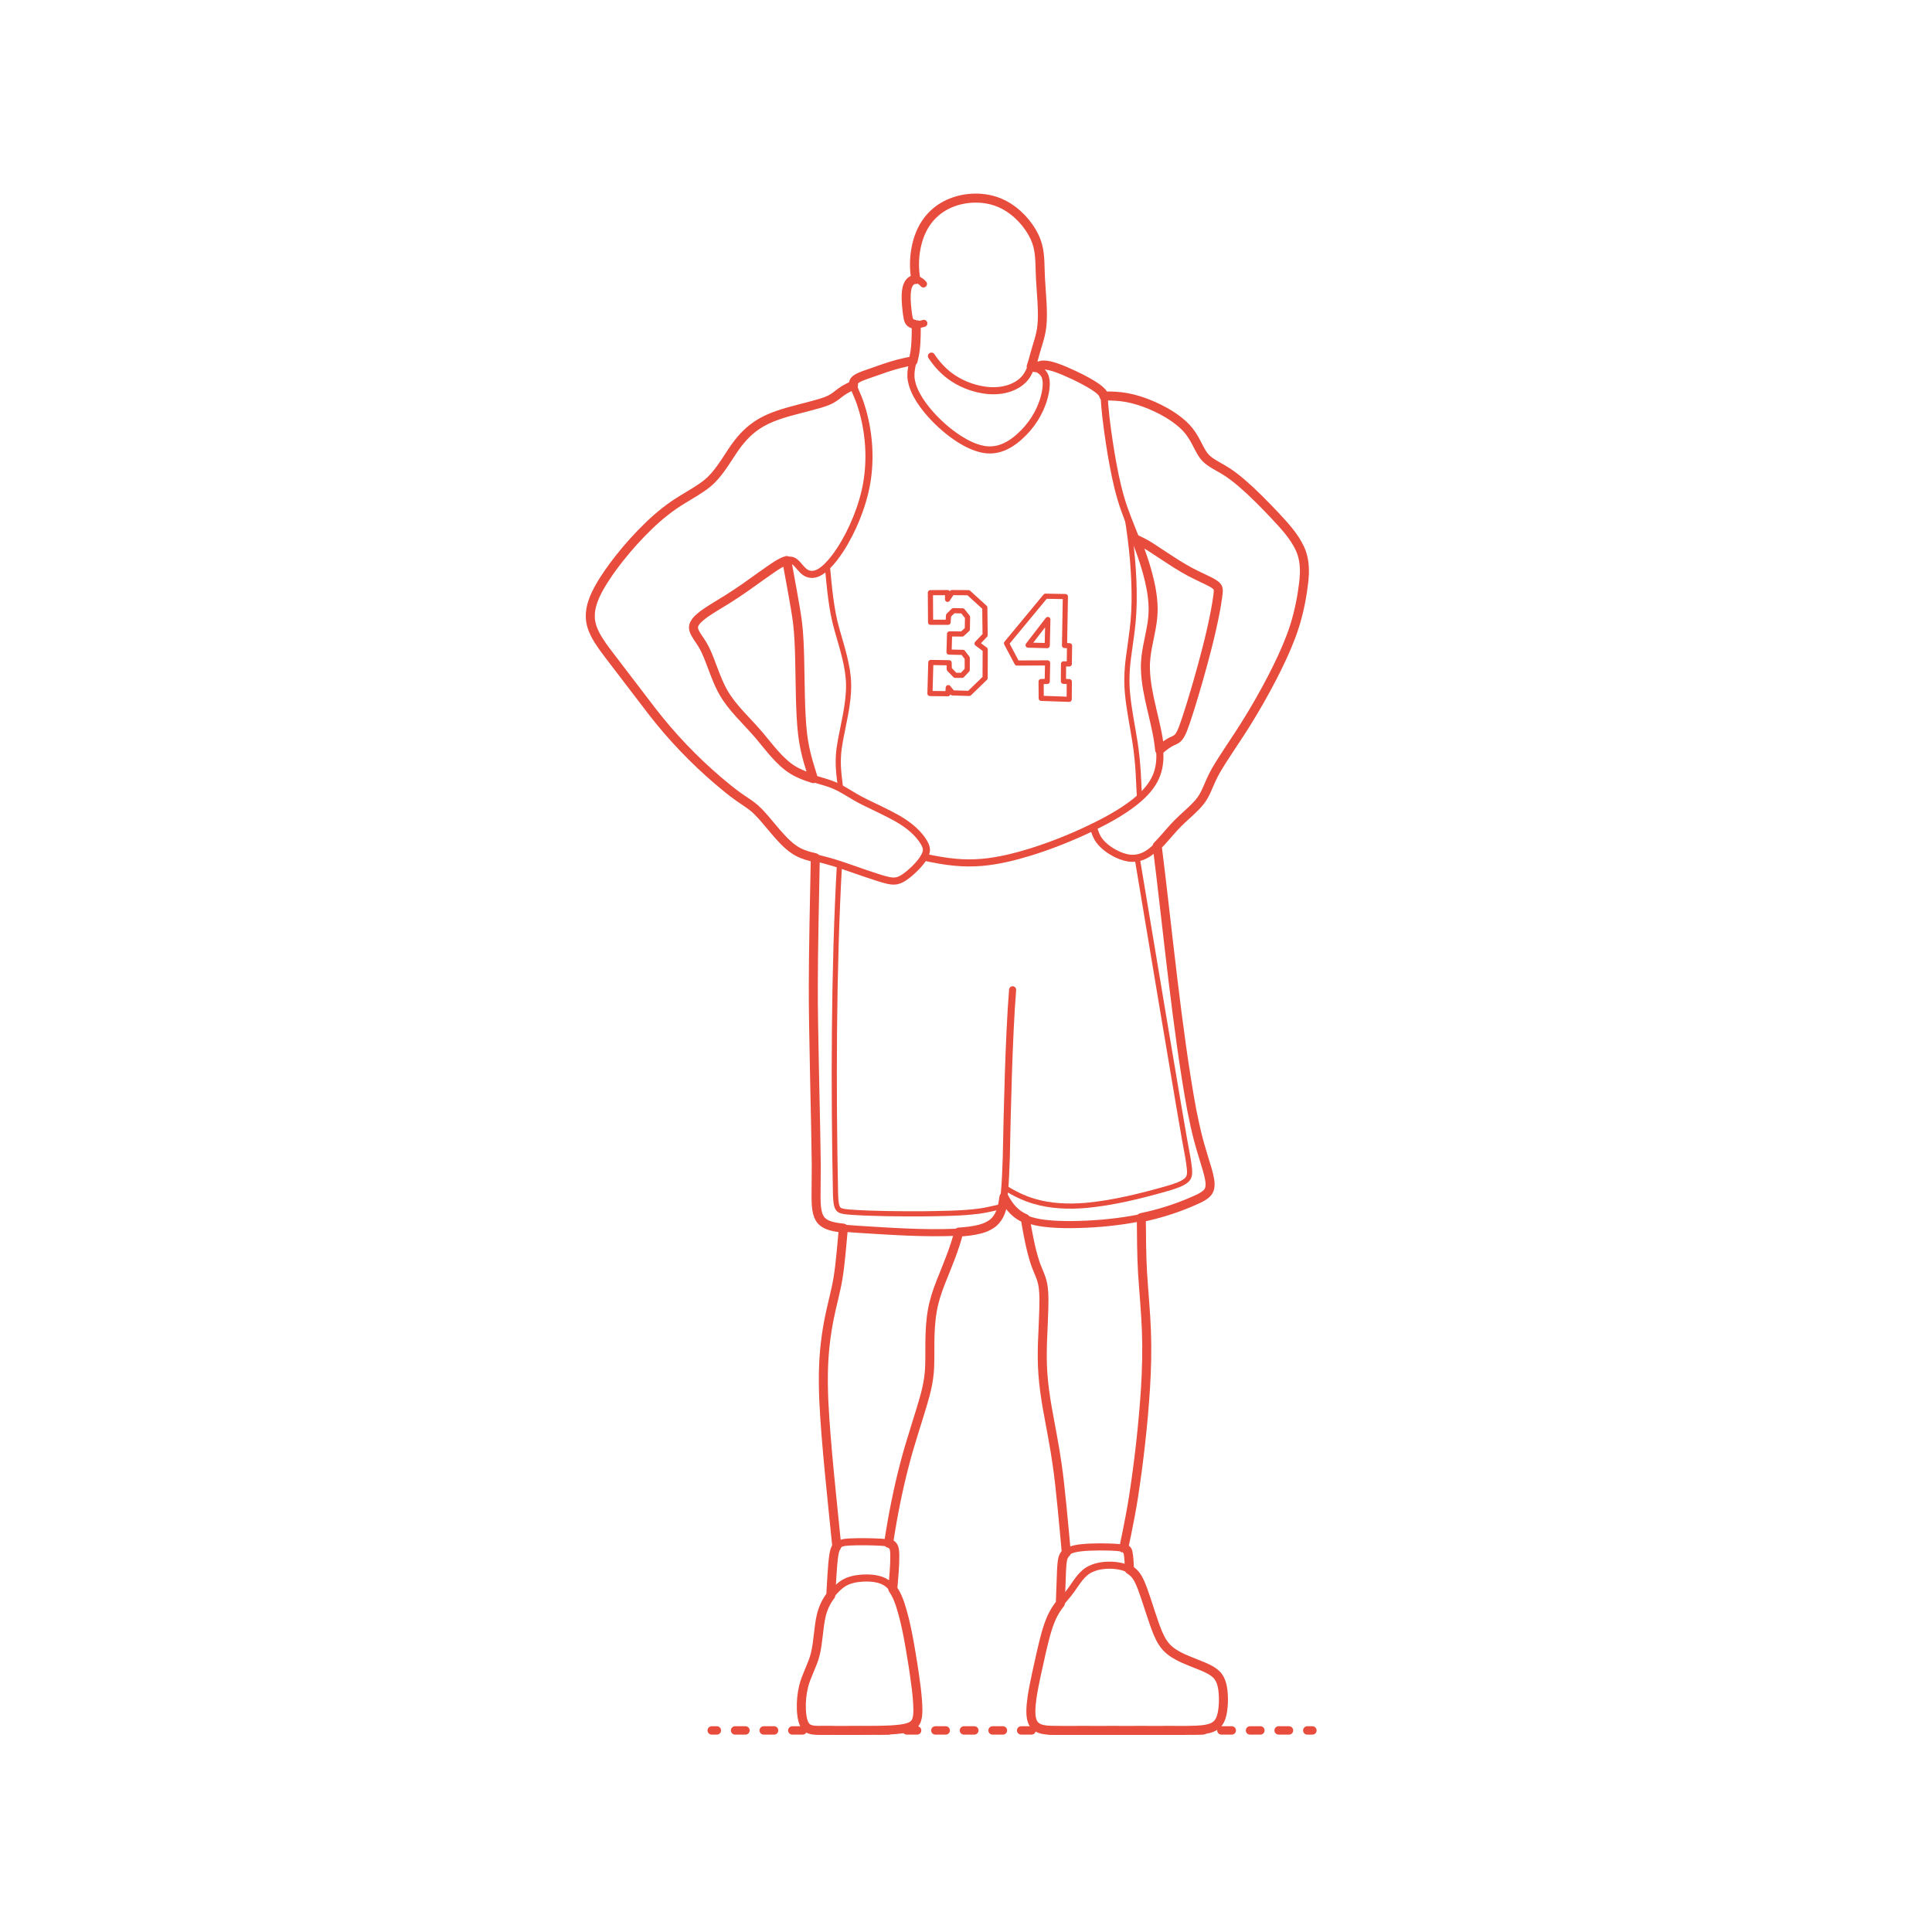 <?xml version="1.0" encoding="utf-8"?>
<!-- Generator: Adobe Illustrator 25.0.1, SVG Export Plug-In . SVG Version: 6.00 Build 0)  -->
<svg version="1.1" xmlns="http://www.w3.org/2000/svg" xmlns:xlink="http://www.w3.org/1999/xlink" x="0px" y="0px" width="750px"
	 height="750px" viewBox="0 0 750 750" enable-background="new 0 0 750 750" xml:space="preserve">
<g id="FILL-BACKGROUND">
	<rect fill="#FFFFFF" width="750" height="750"/>
</g>
<g id="N-DIMENSIONS">
</g>
<g id="N-TEXT">
</g>
<g id="_x32_D_x24_AG-GUIDES">
</g>
<g id="_x32_D_x24_AG-DIAGRAM">
	<g id="POLYLINE_2952_">
		<g>
			<g>
				
					<line fill="none" stroke="#E74C3C" stroke-width="3.25" stroke-linecap="round" stroke-linejoin="round" x1="276.29" y1="671.75" x2="278.29" y2="671.75"/>
				
					<line fill="none" stroke="#E74C3C" stroke-width="3.25" stroke-linecap="round" stroke-linejoin="round" stroke-dasharray="4.038,7.067" x1="285.358" y1="671.75" x2="503.943" y2="671.75"/>
				
					<line fill="none" stroke="#E74C3C" stroke-width="3.25" stroke-linecap="round" stroke-linejoin="round" x1="507.477" y1="671.75" x2="509.477" y2="671.75"/>
			</g>
		</g>
	</g>
</g>
<g id="_x32_D_x24_AG-DETAILS-DIAGRAM">
</g>
<g id="_x32_D_x24_AG-DETAILS">
	<g id="POLYLINE_3660_">
		<path fill="none" stroke="#E74C3C" stroke-width="2" stroke-linecap="round" stroke-linejoin="round" stroke-miterlimit="10" d="
			M390.078,461.059c3.528,2.215,7.321,4.088,11.324,5.267c6.542,1.942,13.489,2.177,20.254,1.603
			c10.644-0.996,21.23-3.646,31.496-6.556c1.423-0.423,2.941-0.887,4.317-1.445c1.037-0.418,2.225-0.999,3.01-1.693
			c0.125-0.114,0.166-0.152,0.166-0.152c0.116-0.116,0.154-0.155,0.154-0.155c0.107-0.119,0.141-0.159,0.141-0.159
			c0.087-0.108,0.109-0.135,0.109-0.135c0.081-0.11,0.1-0.138,0.1-0.138c0.074-0.112,0.092-0.14,0.092-0.14
			c0.068-0.114,0.084-0.143,0.084-0.143c0.061-0.117,0.076-0.146,0.076-0.146c0.055-0.119,0.069-0.149,0.069-0.149
			c0.05-0.122,0.061-0.152,0.061-0.152c0.044-0.124,0.054-0.155,0.054-0.155c0.029-0.095,0.048-0.159,0.048-0.159
			c0.241-0.932,0.181-1.734,0.11-2.641c-0.139-1.443-0.388-3.044-0.62-4.478c-1.794-8.655-17.719-104.793-19.673-116.286"/>
	</g>
	<g id="POLYLINE_3659_">
		<path fill="none" stroke="#E74C3C" stroke-width="2" stroke-linecap="round" stroke-linejoin="round" stroke-miterlimit="10" d="
			M442.352,309.813l-0.503-9.925c-0.246-3.858-0.635-7.902-1.233-11.717c-0.814-5.209-2.353-13.003-2.843-18.199
			c-0.536-4.834-0.351-9.771,0.28-14.589c0.465-3.475,1.558-10.884,1.833-14.26c0.217-2.399,0.34-4.956,0.383-7.365
			c0.156-11.078-0.974-22.307-2.75-33.233"/>
	</g>
	<g id="POLYLINE_3658_">
		<path fill="none" stroke="#E74C3C" stroke-width="2" stroke-linecap="round" stroke-linejoin="round" stroke-miterlimit="10" d="
			M326.303,306.052l-0.612-5.248c-0.244-2.386-0.364-4.839-0.225-7.234c0.113-2.106,0.442-4.26,0.821-6.334l1.909-9.632
			c0.711-3.866,1.289-7.843,1.228-11.781c-0.055-7.062-2.635-14.702-4.53-21.47c-2.237-7.717-2.945-16.611-3.72-24.611"/>
	</g>
	<g id="POLYLINE_3657_">
		<path fill="none" stroke="#E74C3C" stroke-width="2" stroke-linecap="round" stroke-linejoin="round" stroke-miterlimit="10" d="
			M389.091,468.322c-2.927,0.634-6.15,1.481-9.114,1.861c-7.021,0.907-14.875,0.905-21.975,1.022
			c-8.936,0.009-18.977-0.017-27.873-0.643c-1.087-0.101-2.336-0.181-3.38-0.475c-0.126-0.039-0.187-0.059-0.187-0.059
			c-0.117-0.042-0.174-0.064-0.174-0.064c-0.109-0.045-0.135-0.057-0.135-0.057c-0.126-0.06-0.151-0.073-0.151-0.073
			c-0.117-0.065-0.14-0.078-0.14-0.078c-0.129-0.084-0.15-0.099-0.15-0.099c-0.118-0.092-0.137-0.108-0.137-0.108
			c-0.125-0.117-0.142-0.135-0.142-0.135c-0.113-0.128-0.128-0.148-0.128-0.148c-0.089-0.12-0.103-0.141-0.103-0.141
			c-0.082-0.129-0.1-0.161-0.1-0.161c-0.054-0.098-0.071-0.131-0.071-0.131c-0.051-0.104-0.067-0.139-0.067-0.139
			c-0.048-0.109-0.063-0.147-0.063-0.147c-0.045-0.115-0.06-0.155-0.06-0.155c-0.272-0.778-0.351-1.464-0.435-2.201
			c-0.087-0.844-0.13-1.814-0.161-2.665c-0.828-41.241-0.756-86.821,1.525-127.947"/>
	</g>
	<g id="POLYLINE_3642_">
		
			<polygon fill="none" stroke="#E74C3C" stroke-width="2" stroke-linecap="round" stroke-linejoin="round" stroke-miterlimit="10" points="
			399.11,250.436 406.774,240.487 406.536,250.626 		"/>
	</g>
	<g id="POLYLINE_3641_">
		
			<polygon fill="none" stroke="#E74C3C" stroke-width="2" stroke-linecap="round" stroke-linejoin="round" stroke-miterlimit="10" points="
			394.778,257.386 390.732,249.722 405.87,231.443 413.581,231.585 413.248,250.579 415.2,250.674 415.105,257.719 412.867,257.719 
			412.82,264.478 415.105,264.621 415.057,271.476 404.204,271.095 404.156,264.574 406.536,264.526 406.679,257.338 		"/>
	</g>
	<g id="POLYLINE_3640_">
		
			<polygon fill="none" stroke="#E74C3C" stroke-width="2" stroke-linecap="round" stroke-linejoin="round" stroke-miterlimit="10" points="
			361.008,269.221 361.34,257.168 368.451,257.285 368.501,259.769 370.815,262.159 373.475,262.159 375.48,260.038 375.48,255.45 
			373.784,253.252 368.424,253.137 368.617,246.081 373.514,246.119 375.519,244.268 375.596,239.564 373.668,237.135 
			370.121,237.058 368.231,238.909 368.039,241.569 361.253,241.569 361.175,230.079 367.846,230.041 367.846,232.663 
			369.542,230.041 375.943,230.079 382.305,235.863 382.421,246.543 379.297,249.821 382.459,252.173 382.421,263.2 
			376.251,269.177 369.774,268.984 368.116,266.94 367.962,269.292 		"/>
	</g>
</g>
<g id="_x32_D_x24_AG-SPORTS">
	<g id="POLYLINE_2793_">
		
			<path fill="none" stroke="#E74C3C" stroke-width="2.75" stroke-linecap="round" stroke-linejoin="round" stroke-miterlimit="10" d="
			M327.406,476.767c-0.54,5.7-1.178,14.08-2.122,19.626c-0.713,4.414-2.469,10.819-3.328,15.22
			c-1.219,6.04-1.975,12.277-2.225,18.432c-0.196,4.497-0.105,9.413,0.086,13.917c0.802,16.708,3.375,39.603,5.034,56.358"/>
	</g>
	<g id="POLYLINE_2792_">
		
			<path fill="none" stroke="#E74C3C" stroke-width="2.75" stroke-linecap="round" stroke-linejoin="round" stroke-miterlimit="10" d="
			M344.955,599.067c1.53-10.216,3.617-20.817,6.249-30.8c2.049-8.12,5.711-18.649,7.938-26.756c0.733-2.788,1.325-5.671,1.582-8.543
			c0.33-3.174,0.223-8.702,0.252-11.95c0.041-4.069,0.246-8.24,0.953-12.252c0.637-3.769,1.883-7.467,3.271-11.021
			c2.346-5.884,5.51-13.31,6.972-19.444"/>
	</g>
	<g id="POLYLINE_2783_">
		
			<path fill="none" stroke="#E74C3C" stroke-width="2.75" stroke-linecap="round" stroke-linejoin="round" stroke-miterlimit="10" d="
			M322.503,619.346c0.309-4.525,0.53-11.442,1.221-15.855c0.136-0.815,0.365-1.806,0.715-2.495c0.065-0.127,0.087-0.168,0.087-0.168
			c0.068-0.121,0.091-0.16,0.091-0.16c0.071-0.115,0.095-0.152,0.095-0.152c0.074-0.109,0.099-0.144,0.099-0.144
			c0.077-0.103,0.103-0.137,0.103-0.137c0.108-0.13,0.135-0.161,0.135-0.161c0.113-0.121,0.142-0.15,0.142-0.15
			c0.12-0.112,0.15-0.139,0.15-0.139c0.126-0.104,0.158-0.129,0.158-0.129c0.099-0.073,0.133-0.097,0.133-0.097
			c0.103-0.068,0.138-0.091,0.138-0.091c0.107-0.064,0.144-0.085,0.144-0.085c0.112-0.06,0.15-0.079,0.15-0.079
			c0.117-0.056,0.156-0.074,0.156-0.074c0.121-0.052,0.162-0.069,0.162-0.069c1.145-0.43,2.179-0.479,3.333-0.563
			c2.008-0.111,4.278-0.116,6.293-0.101c1.941,0.024,4.168,0.077,6.102,0.194c0.997,0.071,2.158,0.145,3.087,0.45
			c0.13,0.046,0.161,0.058,0.161,0.058c0.123,0.05,0.152,0.062,0.152,0.062c0.116,0.053,0.144,0.067,0.144,0.067
			c0.11,0.057,0.136,0.072,0.136,0.072c0.129,0.077,0.154,0.093,0.154,0.093c0.121,0.084,0.144,0.101,0.144,0.101
			c0.114,0.091,0.136,0.109,0.136,0.109c0.128,0.118,0.149,0.139,0.149,0.139c0.121,0.129,0.14,0.151,0.14,0.151
			c0.095,0.116,0.114,0.14,0.114,0.14c0.091,0.126,0.109,0.153,0.109,0.153c0.069,0.112,0.086,0.142,0.086,0.142
			c0.066,0.126,0.082,0.159,0.082,0.159c0.047,0.106,0.062,0.143,0.062,0.143c0.044,0.117,0.058,0.159,0.058,0.159
			c0.041,0.131,0.055,0.177,0.055,0.177c0.228,0.874,0.247,1.653,0.278,2.53c0.05,4.197-0.439,9.051-0.779,13.255"/>
	</g>
	<g id="POLYLINE_2782_">
		
			<path fill="none" stroke="#E74C3C" stroke-width="2.75" stroke-linecap="round" stroke-linejoin="round" stroke-miterlimit="10" d="
			M346.583,616.852c-1.082-1.514-2.535-2.638-4.137-3.284c-1.933-0.768-3.804-0.951-5.822-0.999
			c-2.571-0.013-5.303,0.291-7.681,1.277c-1.625,0.691-2.855,1.672-4.075,2.857c-0.973,0.95-1.895,1.984-2.695,3.085
			c-1.236,1.696-2.208,3.592-2.861,5.587c-1.376,4.252-1.507,9.469-2.236,13.865c-0.39,2.641-1.179,5.232-2.225,7.686
			c-0.952,2.276-2.226,5.089-2.822,7.478c-0.555,2.138-0.84,4.37-0.936,6.575c-0.063,1.635-0.026,3.314,0.194,4.937
			c0.145,1.068,0.391,2.231,0.832,3.196c0.061,0.128,0.092,0.19,0.092,0.19c0.064,0.121,0.096,0.181,0.096,0.181
			c0.066,0.115,0.1,0.171,0.1,0.171c0.069,0.109,0.104,0.163,0.104,0.163c0.072,0.104,0.108,0.154,0.108,0.154
			c0.074,0.098,0.112,0.146,0.112,0.146c0.077,0.092,0.116,0.137,0.116,0.137c0.12,0.129,0.161,0.171,0.161,0.171
			c0.126,0.119,0.168,0.157,0.168,0.157c0.131,0.109,0.176,0.144,0.176,0.144c0.091,0.068,0.137,0.1,0.137,0.1
			c0.093,0.063,0.141,0.093,0.141,0.093c0.096,0.059,0.145,0.087,0.145,0.087c0.099,0.054,0.149,0.081,0.149,0.081
			c0.102,0.05,0.154,0.075,0.154,0.075c0.105,0.046,0.158,0.069,0.158,0.069c0.108,0.043,0.162,0.063,0.162,0.063
			c0.925,0.324,1.681,0.372,2.585,0.425c5.521,0.057,19.054,0.049,24.405-0.011c2.684-0.063,5.596-0.148,8.252-0.503
			c1.385-0.195,2.938-0.47,4.163-1.124c0.117-0.065,0.175-0.099,0.175-0.099c0.112-0.068,0.167-0.103,0.167-0.103
			c0.107-0.071,0.16-0.107,0.16-0.107c0.102-0.074,0.152-0.112,0.152-0.112c0.097-0.077,0.145-0.117,0.145-0.117
			c0.093-0.081,0.138-0.122,0.138-0.122c0.131-0.127,0.173-0.17,0.173-0.17c0.082-0.089,0.122-0.134,0.122-0.134
			c0.078-0.092,0.115-0.139,0.115-0.139c0.073-0.096,0.109-0.144,0.109-0.144c0.069-0.099,0.103-0.15,0.103-0.15
			c0.065-0.103,0.096-0.156,0.096-0.156c0.061-0.107,0.09-0.162,0.09-0.162c0.057-0.111,0.085-0.168,0.085-0.168
			c0.053-0.115,0.079-0.174,0.079-0.174c0.049-0.119,0.073-0.18,0.073-0.18c0.046-0.124,0.068-0.187,0.068-0.187
			c0.414-1.251,0.448-2.473,0.47-3.76c-0.04-5.553-1.024-11.559-1.818-17.065c-1.31-8.016-2.585-16.507-5.132-24.227
			C348.677,620.618,347.818,618.553,346.583,616.852z"/>
	</g>
	<g id="POLYLINE_2781_">
		
			<path fill="none" stroke="#E74C3C" stroke-width="2.75" stroke-linecap="round" stroke-linejoin="round" stroke-miterlimit="10" d="
			M398.014,473.033c0.939,5.615,1.982,11.435,3.707,16.864c0.612,1.95,1.634,4.081,2.328,6.005c0.446,1.251,0.766,2.57,0.939,3.886
			c0.187,1.406,0.245,2.886,0.268,4.305c0.073,3.628-0.454,13.596-0.583,17.348c-0.11,3.842-0.12,7.862,0.158,11.692
			c0.309,4.48,0.981,9.149,1.748,13.576c1.032,5.652,2.983,15.772,3.742,21.364c1.371,9.124,2.748,25.334,3.624,34.669"/>
	</g>
	<g id="POLYLINE_2780_">
		
			<path fill="none" stroke="#E74C3C" stroke-width="2.75" stroke-linecap="round" stroke-linejoin="round" stroke-miterlimit="10" d="
			M436.179,601.094c3.072-13.527,5.207-27.854,6.711-41.642c1.247-11.742,2.303-24.133,2.289-35.93
			c0.041-9.317-1.047-20.335-1.655-29.662c-0.378-6.093-0.411-15.039-0.468-21.195"/>
	</g>
	<g id="POLYLINE_2776_">
		
			<path fill="none" stroke="#E74C3C" stroke-width="2.75" stroke-linecap="round" stroke-linejoin="round" stroke-miterlimit="10" d="
			M411.613,622.454l0.469-12.736c0.117-1.663,0.119-3.593,0.656-5.157c0.09-0.238,0.144-0.351,0.21-0.488
			c0.059-0.116,0.079-0.154,0.079-0.154c0.062-0.113,0.084-0.15,0.084-0.15c0.066-0.11,0.089-0.146,0.089-0.146
			c0.07-0.107,0.095-0.143,0.095-0.143c0.075-0.104,0.1-0.139,0.1-0.139c0.079-0.102,0.106-0.135,0.106-0.135
			c0.084-0.099,0.112-0.131,0.112-0.131c0.118-0.128,0.149-0.159,0.149-0.159c0.127-0.123,0.159-0.153,0.159-0.153
			c0.101-0.089,0.135-0.119,0.135-0.119c0.106-0.087,0.142-0.115,0.142-0.115c0.112-0.084,0.15-0.111,0.15-0.111
			c0.117-0.081,0.157-0.108,0.157-0.108c0.123-0.079,0.165-0.104,0.165-0.104c1.521-0.877,3.075-1.104,4.74-1.33
			c2.383-0.281,4.924-0.347,7.326-0.368c2.209,0.001,4.658,0.034,6.856,0.203c0.93,0.079,2.006,0.188,2.879,0.47
			c0.109,0.037,0.161,0.056,0.161,0.056c0.101,0.039,0.15,0.058,0.15,0.058c0.094,0.04,0.14,0.061,0.14,0.061
			c0.13,0.064,0.172,0.085,0.172,0.085c0.124,0.07,0.14,0.08,0.14,0.08c0.124,0.087,0.139,0.099,0.139,0.099
			c0.128,0.125,0.135,0.133,0.135,0.133c0.092,0.125,0.098,0.136,0.098,0.136c0.062,0.109,0.074,0.133,0.074,0.133
			c0.059,0.131,0.07,0.16,0.07,0.16c0.045,0.123,0.056,0.156,0.056,0.156c0.032,0.105,0.043,0.141,0.043,0.141
			c0.491,2.175,0.47,4.65,0.61,6.867"/>
	</g>
	<g id="POLYLINE_2775_">
		
			<path fill="none" stroke="#E74C3C" stroke-width="2.75" stroke-linecap="round" stroke-linejoin="round" stroke-miterlimit="10" d="
			M443.686,617.209c-0.813-2.18-1.738-4.639-3.314-6.342c-2.182-2.307-5.277-3.012-8.264-3.223
			c-2.929-0.162-5.968,0.149-8.648,1.404c-3.458,1.571-5.402,5.1-7.502,8.024c-1.453,2.078-3.481,4.172-4.98,6.216
			c-1.255,1.691-2.313,3.551-3.113,5.499c-1.129,2.74-1.936,5.701-2.664,8.571c-1.234,5.062-2.655,11.578-3.714,16.691
			c-0.571,2.963-1.125,6.069-1.276,9.085c-0.072,1.83-0.058,3.921,0.747,5.549c0.062,0.119,0.083,0.159,0.083,0.159
			c0.065,0.115,0.087,0.153,0.087,0.153c0.068,0.111,0.091,0.147,0.091,0.147c0.071,0.107,0.095,0.142,0.095,0.142
			c0.074,0.103,0.099,0.137,0.099,0.137c0.077,0.099,0.103,0.132,0.103,0.132c0.107,0.127,0.135,0.157,0.135,0.157
			c0.112,0.12,0.141,0.15,0.141,0.15c0.117,0.114,0.147,0.142,0.147,0.142c0.122,0.109,0.153,0.135,0.153,0.135
			c0.127,0.103,0.159,0.128,0.159,0.128c1.631,1.204,3.668,1.327,5.583,1.438c0.423,0.017,0.991,0.032,1.414,0.037
			c0,0,46.952,0.008,46.952,0.008s4.591-0.014,4.591-0.014c1.791-0.026,3.909-0.058,5.687-0.236
			c1.874-0.183,4.026-0.562,5.498-1.726c0.129-0.104,0.172-0.139,0.172-0.139c0.124-0.108,0.165-0.145,0.165-0.145
			c0.119-0.113,0.158-0.151,0.158-0.151c0.114-0.117,0.151-0.157,0.151-0.157c0.109-0.121,0.145-0.162,0.145-0.162
			c0.105-0.126,0.139-0.168,0.139-0.168c1.149-1.497,1.483-3.206,1.756-4.954c0.262-1.89,0.322-3.821,0.233-5.726
			c-0.13-2.369-0.454-5.043-1.779-7.015c-0.891-1.33-2.102-2.195-3.413-2.925c-3.562-1.907-7.881-3.142-11.484-4.963
			c-1.869-0.923-3.879-2.159-5.281-3.66c-1.291-1.371-2.108-2.748-2.901-4.387C447.703,630.148,445.636,622.453,443.686,617.209z"/>
	</g>
	<g id="POLYLINE_2774_">
		
			<path fill="none" stroke="#E74C3C" stroke-width="2.75" stroke-linecap="round" stroke-linejoin="round" stroke-miterlimit="10" d="
			M389.73,464.671c1.054,2.085,2.43,4.119,4.152,5.699c1.391,1.28,2.855,2.148,4.568,2.845c2.203,0.885,4.57,1.352,6.918,1.656
			c3.449,0.43,7.013,0.537,10.487,0.526c15.79-0.195,31.784-2.419,46.367-8.705c1.993-0.903,4.44-1.794,6.053-3.246
			c0.109-0.104,0.144-0.139,0.144-0.139c0.104-0.107,0.137-0.143,0.137-0.143c0.099-0.109,0.131-0.146,0.131-0.146
			c0.093-0.112,0.124-0.15,0.124-0.15c0.088-0.115,0.116-0.154,0.116-0.154c0.083-0.118,0.109-0.159,0.109-0.159
			c0.077-0.122,0.102-0.163,0.102-0.163c0.071-0.125,0.094-0.168,0.094-0.168c0.066-0.129,0.087-0.173,0.087-0.173
			c0.04-0.088,0.06-0.133,0.06-0.133c0.037-0.09,0.055-0.136,0.055-0.136c0.034-0.092,0.051-0.139,0.051-0.139
			c0.031-0.094,0.046-0.142,0.046-0.142c0.036-0.122,0.047-0.164,0.047-0.164c0.031-0.125,0.041-0.168,0.041-0.168
			c0.242-1.149,0.129-2.169-0.034-3.249c-0.204-1.246-0.542-2.527-0.884-3.743c-0.87-3.016-2.745-8.886-3.508-11.889
			c-0.928-3.498-1.82-7.69-2.529-11.256c-5.668-30.505-9.539-71.599-13.439-102.637"/>
	</g>
	<g id="POLYLINE_2773_">
		
			<path fill="none" stroke="#E74C3C" stroke-width="2.75" stroke-linecap="round" stroke-linejoin="round" stroke-miterlimit="10" d="
			M316.498,332.988c-0.236,11.107-0.8,38.893-0.766,49.608c-0.107,15.398,1.006,54.117,1.149,69.809l-0.092,12.133
			c0.014,1.723,0.052,3.515,0.337,5.214c0.232,1.404,0.706,2.893,1.598,3.94c0.108,0.124,0.163,0.185,0.163,0.185
			c0.113,0.119,0.171,0.178,0.171,0.178c0.119,0.114,0.179,0.17,0.179,0.17c0.124,0.11,0.188,0.163,0.188,0.163
			c1.186,0.969,2.509,1.395,3.917,1.744c2.922,0.683,6.622,0.842,9.636,1.072c12.313,0.763,25.592,1.714,37.89,1.172
			c3.12-0.174,6.319-0.423,9.355-1.192c1.373-0.355,2.734-0.836,3.962-1.553c1.305-0.745,2.478-1.878,3.213-3.066
			c0.869-1.369,1.384-2.912,1.749-4.481c0.401-1.732,0.62-3.566,0.79-5.336c0.393-4.123,0.539-9.156,0.704-13.319
			c0.368-18.48,0.996-46.954,2.454-65.189"/>
	</g>
	<g id="POLYLINE_2772_">
		
			<path fill="none" stroke="#E74C3C" stroke-width="2.75" stroke-linecap="round" stroke-linejoin="round" stroke-miterlimit="10" d="
			M441.027,209.36l2.252,1.066c1.205,0.588,2.409,1.323,3.539,2.048c3.141,2.047,9.589,6.391,12.755,8.193
			c2.682,1.613,6.591,3.426,9.445,4.789c0.921,0.461,2.07,1.054,2.827,1.668c0.131,0.11,0.173,0.146,0.173,0.146
			c0.119,0.11,0.157,0.146,0.157,0.146c0.107,0.11,0.14,0.146,0.14,0.146c0.093,0.109,0.122,0.145,0.122,0.145
			c0.094,0.128,0.107,0.146,0.107,0.146c0.081,0.13,0.092,0.148,0.092,0.148c0.06,0.113,0.069,0.132,0.069,0.132
			c0.051,0.115,0.059,0.134,0.059,0.134c0.043,0.117,0.049,0.137,0.049,0.137c0.035,0.12,0.04,0.14,0.04,0.14
			c0.028,0.123,0.035,0.165,0.035,0.165c0.02,0.128,0.025,0.171,0.025,0.171c0.009,0.088,0.013,0.132,0.013,0.132
			c0.043,0.954-0.12,1.816-0.223,2.727c-0.217,1.643-0.608,3.859-0.91,5.503c-1.734,9.166-4.292,18.691-6.856,27.664
			c-1.767,5.949-3.636,12.557-5.832,18.353c-0.384,0.942-0.884,2.016-1.494,2.779c-0.107,0.13-0.162,0.193-0.162,0.193
			c-0.11,0.121-0.138,0.15-0.138,0.15c-0.112,0.113-0.141,0.14-0.141,0.14c-0.115,0.105-0.153,0.138-0.153,0.138
			c-0.116,0.095-0.155,0.126-0.155,0.126c-0.119,0.088-0.159,0.117-0.159,0.117c-0.122,0.082-0.163,0.109-0.163,0.109
			c-0.321,0.202-0.572,0.322-0.818,0.439c-2.166,0.87-3.847,2.188-5.546,3.692"/>
	</g>
	<g id="POLYLINE_2738_">
		
			<path fill="none" stroke="#E74C3C" stroke-width="2.75" stroke-linecap="round" stroke-linejoin="round" stroke-miterlimit="10" d="
			M424.461,321.016c0.449,1.749,1.108,3.664,2.158,5.109c0.978,1.369,2.057,2.33,3.324,3.29c1.168,0.868,2.429,1.625,3.745,2.246
			c1.756,0.821,3.649,1.444,5.598,1.528c1.554,0.07,3.12-0.239,4.544-0.86c2.213-0.965,3.967-2.492,5.613-4.149
			c1.975-1.984,4.913-5.57,6.846-7.604c1.585-1.716,4.606-4.42,6.336-6.03c1.252-1.189,2.514-2.449,3.543-3.838
			c0.93-1.258,1.603-2.552,2.243-3.955c1.046-2.404,2.262-5.333,3.558-7.549c2.645-4.673,8.475-13.029,11.323-17.626
			c3.796-6.045,7.463-12.467,10.738-18.81c2.58-5.038,5.123-10.375,7.117-15.672c2.098-5.529,3.539-11.384,4.432-17.227
			c0.361-2.303,0.688-4.695,0.771-7.025c0.135-3.359-0.29-6.799-1.713-9.871c-2.296-4.996-6.228-9.086-9.927-13.076
			c-3.928-4.144-8.189-8.506-12.514-12.23c-2.344-2.014-4.833-3.948-7.514-5.496c-2.395-1.417-5.639-2.936-7.297-5.168
			c-1.435-1.871-2.46-4.33-3.627-6.373c-1.193-2.16-2.696-4.168-4.537-5.819c-3.669-3.311-8.087-5.734-12.615-7.659
			c-2.988-1.245-6.115-2.268-9.306-2.834c-2.879-0.522-5.851-0.64-8.772-0.594"/>
	</g>
	<g id="POLYLINE_2737_">
		
			<path fill="none" stroke="#E74C3C" stroke-width="2.75" stroke-linecap="round" stroke-linejoin="round" stroke-miterlimit="10" d="
			M358.711,332.757c3.941,0.801,8.082,1.619,12.076,1.968c3.441,0.32,6.967,0.345,10.411,0.048
			c6.393-0.562,12.725-2.144,18.848-4.021c8.156-2.541,16.328-5.828,24.02-9.543c5.588-2.739,11.186-5.775,16.116-9.594
			c3.15-2.468,6.124-5.344,7.992-8.927c1.561-2.945,2.172-6.296,2.093-9.61c-0.115-6.512-2.45-14.298-3.816-20.671
			c-1.163-5.416-2.17-11.014-1.677-16.568c0.375-4.334,1.658-8.922,2.342-13.214c0.435-2.694,0.644-5.457,0.475-8.183
			c-0.289-4.837-1.409-9.628-2.783-14.262c-1.044-3.483-2.347-7.133-3.665-10.521c-1.895-4.759-4.556-11.128-5.972-16.011
			c-1.708-5.738-2.866-11.834-3.874-17.731c-0.961-5.932-1.964-12.664-2.445-18.647c-0.054-0.716-0.119-2.465-0.237-3.144
			c-0.023-0.13-0.036-0.193-0.036-0.193c-0.028-0.125-0.043-0.187-0.043-0.187c-0.033-0.121-0.05-0.181-0.05-0.181
			c-0.038-0.118-0.048-0.147-0.048-0.147c-0.043-0.115-0.055-0.144-0.055-0.144c-0.049-0.114-0.062-0.142-0.062-0.142
			c-0.055-0.112-0.069-0.14-0.069-0.14c-0.061-0.111-0.077-0.139-0.077-0.139c-0.068-0.111-0.085-0.139-0.085-0.139
			c-0.075-0.111-0.114-0.167-0.114-0.167c-0.084-0.112-0.128-0.168-0.128-0.168c-0.094-0.113-0.143-0.17-0.143-0.17
			c-1.207-1.293-2.568-2.113-4.028-3.026c-2.472-1.485-5.151-2.82-7.769-4.028c-2.032-0.926-4.161-1.852-6.279-2.558
			c-1.368-0.448-2.962-0.889-4.375-0.894c-1.299-0.018-2.353,0.496-3.43,1.01"/>
	</g>
	<g id="POLYLINE_369_">
		
			<path fill="none" stroke="#E74C3C" stroke-width="2.75" stroke-linecap="round" stroke-linejoin="round" stroke-miterlimit="10" d="
			M305.431,217.602c1.055,6.101,3.422,18.037,4.168,24.117c0.542,4.366,0.711,9.436,0.83,13.857
			c0.224,8.55,0.144,21.043,1.138,29.428c0.432,3.689,1.223,7.387,2.26,10.954l1.918,6.304"/>
	</g>
	<g id="POLYLINE_368_">
		
			<path fill="none" stroke="#E74C3C" stroke-width="2.75" stroke-linecap="round" stroke-linejoin="round" stroke-miterlimit="10" d="
			M354.456,140.13c-3.71,0.492-7.38,1.572-10.925,2.748c-1.547,0.539-6.628,2.307-8.081,2.827c-0.953,0.354-2.084,0.793-2.899,1.345
			c-0.114,0.079-0.151,0.106-0.151,0.106c-0.107,0.081-0.142,0.108-0.142,0.108c-0.1,0.083-0.133,0.111-0.133,0.111
			c-0.123,0.113-0.153,0.142-0.153,0.142c-0.112,0.117-0.138,0.147-0.138,0.147c-0.099,0.121-0.122,0.151-0.122,0.151
			c-0.087,0.125-0.097,0.14-0.097,0.14c-0.075,0.128-0.083,0.145-0.083,0.145c-0.055,0.116-0.063,0.132-0.063,0.132
			c-0.046,0.12-0.052,0.138-0.052,0.138c-0.037,0.124-0.042,0.142-0.042,0.142c-0.028,0.127-0.031,0.146-0.031,0.146
			c-0.017,0.112-0.021,0.15-0.021,0.15c-0.009,0.115-0.011,0.154-0.011,0.154c-0.002,0.118-0.002,0.158-0.002,0.158
			c0.005,0.122,0.008,0.163,0.008,0.163c0.011,0.125,0.016,0.167,0.016,0.167c0.206,1.419,1.091,3.128,1.615,4.449
			c0.778,1.851,1.45,3.848,1.993,5.782c2.469,8.957,3.096,18.487,1.558,27.662c-0.811,4.753-2.236,9.418-4.039,13.885
			c-1.716,4.222-3.791,8.339-6.274,12.164c-1.515,2.311-3.193,4.572-5.174,6.507c-0.972,0.949-2.177,1.922-3.384,2.485
			c-1.406,0.685-2.999,0.803-4.335,0.178c-0.131-0.062-0.174-0.084-0.174-0.084c-0.129-0.067-0.172-0.091-0.172-0.091
			c-0.127-0.073-0.169-0.098-0.169-0.098c-0.125-0.078-0.166-0.104-0.166-0.104c-1.548-1.028-2.455-2.707-3.824-3.865
			c-0.11-0.089-0.146-0.118-0.146-0.118c-0.111-0.084-0.148-0.111-0.148-0.111c-0.113-0.079-0.151-0.104-0.151-0.104
			c-0.115-0.073-0.153-0.096-0.153-0.096c-0.117-0.067-0.156-0.088-0.156-0.088c-0.119-0.06-0.159-0.079-0.159-0.079
			c-0.121-0.053-0.162-0.069-0.162-0.069c-0.124-0.045-0.165-0.059-0.165-0.059c-0.127-0.038-0.153-0.045-0.153-0.045
			c-0.129-0.031-0.155-0.036-0.155-0.036c-0.105-0.02-0.158-0.028-0.158-0.028c-0.107-0.014-0.161-0.02-0.161-0.02
			c-0.109-0.009-0.164-0.012-0.164-0.012c-0.111-0.004-0.166-0.005-0.166-0.005c-0.112,0.001-0.169,0.003-0.169,0.003
			c-0.114,0.006-0.171,0.01-0.171,0.01c-0.116,0.011-0.174,0.018-0.174,0.018c-0.117,0.016-0.176,0.024-0.176,0.024
			c-1.161,0.206-2.002,0.62-2.975,1.128c-1.275,0.686-2.628,1.609-3.826,2.431c-3.814,2.692-11.699,8.412-15.535,10.813
			c-2.583,1.66-7.078,4.255-9.572,5.998c-1.525,1.085-3.226,2.331-4.22,3.911c-0.068,0.115-0.089,0.153-0.089,0.153
			c-0.062,0.115-0.082,0.153-0.082,0.153c-0.056,0.114-0.074,0.152-0.074,0.152c-0.051,0.114-0.066,0.152-0.066,0.152
			c-0.045,0.114-0.059,0.152-0.059,0.152c-0.039,0.114-0.051,0.152-0.051,0.152c-0.033,0.114-0.042,0.151-0.042,0.151
			c-0.025,0.109-0.031,0.136-0.031,0.136c-0.02,0.109-0.025,0.136-0.025,0.136c-0.015,0.109-0.018,0.136-0.018,0.136
			c-0.01,0.109-0.012,0.136-0.012,0.136c-0.005,0.109-0.006,0.136-0.006,0.136c0,0.082,0,0.136,0,0.136
			c0.005,0.109,0.008,0.163,0.008,0.163c0.01,0.109,0.016,0.164,0.016,0.164c0.015,0.109,0.024,0.164,0.024,0.164
			c0.02,0.109,0.032,0.164,0.032,0.164c0.025,0.11,0.039,0.165,0.039,0.165c0.03,0.11,0.046,0.165,0.046,0.165
			c0.277,0.883,0.685,1.535,1.123,2.239c0.557,0.862,1.571,2.318,2.093,3.186c1.109,1.806,1.966,3.821,2.748,5.788
			c1.553,3.99,3.314,9.183,5.432,12.864c3.491,6.196,9.372,11.319,13.912,16.719c4.198,4.932,8.383,10.989,14.198,14.1
			c3.354,1.844,7.915,3.006,11.582,4.122c2.511,0.742,4.949,1.808,7.2,3.146c0,0,4.464,2.657,4.464,2.657
			c1.058,0.613,2.368,1.307,3.463,1.858c3.557,1.755,9.135,4.33,12.516,6.262c3.216,1.81,6.274,4.017,8.682,6.835
			c0.671,0.784,1.341,1.688,1.859,2.571c0.451,0.763,0.844,1.591,0.945,2.421c0.012,0.104,0.015,0.139,0.015,0.139
			c0.008,0.105,0.01,0.14,0.01,0.14c0.004,0.106,0.005,0.141,0.005,0.141c0,0.106,0,0.142,0,0.142
			c-0.004,0.107-0.005,0.143-0.005,0.143c-0.008,0.108-0.011,0.145-0.011,0.145c-0.012,0.11-0.016,0.146-0.016,0.146
			c-0.189,1.306-0.837,2.308-1.541,3.343c-0.928,1.309-2.03,2.523-3.175,3.644c-1.082,1.049-2.252,2.059-3.485,2.925
			c-1.006,0.708-2.194,1.391-3.345,1.6c-1.251,0.234-2.374,0.033-3.532-0.221c-3.714-0.829-13.779-4.529-17.535-5.762
			c-3.639-1.254-7.764-2.353-11.528-3.214c-1.612-0.406-3.262-0.881-4.774-1.579c-3.709-1.675-6.51-4.791-9.164-7.782
			c-2.622-2.972-6.308-7.891-9.419-10.271c-1.552-1.22-3.822-2.614-5.427-3.772c-2.693-1.93-5.465-4.2-7.987-6.353
			c-9.306-7.97-17.907-16.955-25.415-26.64c-1.279-1.698-18.79-24.521-19.514-25.658c-1.017-1.458-2.007-2.989-2.802-4.58
			c-1.024-2.027-1.744-4.255-1.805-6.523c-0.132-3.982,1.473-7.78,3.349-11.212c2.251-4.051,5.006-7.892,7.864-11.535
			c3.592-4.54,7.53-8.916,11.71-12.922c3.915-3.777,8.244-7.219,12.906-10.031c3.03-1.867,7.095-4.118,9.805-6.414
			c3.933-3.24,6.911-8.467,9.744-12.649c2.472-3.68,5.427-7.127,9.129-9.616c2.529-1.734,5.356-3.021,8.249-4.017
			c4.806-1.696,11.534-3.137,16.436-4.593c1.31-0.401,2.735-0.871,3.949-1.483c0.871-0.437,1.569-0.904,2.329-1.48l1.548-1.202
			c1.572-1.195,3.376-2.091,5.175-2.892"/>
	</g>
	<g id="POLYLINE_362_">
		
			<path fill="none" stroke="#E74C3C" stroke-width="2.75" stroke-linecap="round" stroke-linejoin="round" stroke-miterlimit="10" d="
			M355.721,125.951l-0.063,4.352c-0.073,2.762-0.237,5.6-0.849,8.299l-0.683,2.95c-0.447,1.967-0.706,4.07-0.348,6.065
			c0.349,2.04,1.154,3.985,2.13,5.801c1.449,2.674,3.32,5.139,5.337,7.408c3.273,3.64,7.008,6.937,11.13,9.585
			c2.773,1.755,5.777,3.269,9.007,3.949c2.184,0.469,4.495,0.396,6.583-0.221c2.923-0.84,5.509-2.581,7.758-4.591
			c4.537-4.035,8.002-9.32,9.602-15.197c0.401-1.467,0.707-2.989,0.801-4.508c0.076-1.106,0.013-2.379-0.318-3.414
			c-0.116-0.355-0.233-0.61-0.372-0.866c-0.073-0.128-0.111-0.191-0.111-0.191c-0.078-0.123-0.117-0.182-0.117-0.182
			c-0.082-0.117-0.124-0.174-0.124-0.174c-0.086-0.112-0.129-0.167-0.129-0.167c-0.089-0.107-0.134-0.159-0.134-0.159
			c-0.092-0.102-0.139-0.152-0.139-0.152c-0.095-0.097-0.143-0.145-0.143-0.145c-0.617-0.595-1.249-0.971-1.909-1.313
			c-0.739-0.384-1.568-0.67-2.32-0.799"/>
	</g>
	<g id="POLYLINE_361_">
		
			<path fill="none" stroke="#E74C3C" stroke-width="2.75" stroke-linecap="round" stroke-linejoin="round" stroke-miterlimit="10" d="
			M358.482,110.225c-0.173-0.198-0.341-0.366-0.455-0.473c-0.123-0.113-0.165-0.15-0.165-0.15c-0.331-0.288-0.586-0.463-0.86-0.625
			c-0.097-0.054-0.145-0.081-0.145-0.081c-0.098-0.05-0.147-0.075-0.147-0.075c-0.099-0.046-0.149-0.068-0.149-0.068
			c-0.101-0.042-0.151-0.061-0.151-0.061c-0.102-0.037-0.153-0.054-0.153-0.054c-0.103-0.032-0.154-0.046-0.154-0.046
			c-0.129-0.032-0.155-0.038-0.155-0.038c-0.13-0.025-0.156-0.029-0.156-0.029c-0.131-0.018-0.157-0.02-0.157-0.02
			c-0.105-0.008-0.133-0.01-0.133-0.01c-0.112-0.003-0.14-0.003-0.14-0.003c-0.112,0.003-0.14,0.005-0.14,0.005
			c-0.112,0.009-0.14,0.012-0.14,0.012c-0.112,0.015-0.14,0.02-0.14,0.02c-0.112,0.021-0.139,0.028-0.139,0.028
			c-0.111,0.028-0.139,0.035-0.139,0.035c-0.11,0.034-0.138,0.043-0.138,0.043c-0.109,0.04-0.137,0.051-0.137,0.051
			c-0.108,0.046-0.135,0.058-0.135,0.058c-0.107,0.052-0.134,0.066-0.134,0.066c-0.106,0.058-0.132,0.074-0.132,0.074
			c-0.13,0.081-0.155,0.098-0.155,0.098c-0.127,0.091-0.152,0.11-0.152,0.11c-0.124,0.1-0.148,0.121-0.148,0.121
			c-0.12,0.109-0.144,0.132-0.144,0.132c-0.117,0.118-0.139,0.143-0.139,0.143c-0.113,0.128-0.135,0.154-0.135,0.154
			c-0.087,0.109-0.108,0.137-0.108,0.137c-0.063,0.086-0.104,0.145-0.104,0.145c-0.08,0.121-0.12,0.184-0.12,0.184
			c-0.517,0.867-0.695,1.7-0.842,2.631c-0.163,1.135-0.188,2.31-0.162,3.455c0.036,1.453,0.175,2.988,0.347,4.432
			c0.121,0.893,0.244,2.077,0.448,2.95c0.046,0.193,0.082,0.312,0.1,0.374c0.037,0.117,0.057,0.174,0.057,0.174
			c0.04,0.111,0.062,0.166,0.062,0.166c0.044,0.106,0.056,0.132,0.056,0.132c0.06,0.126,0.072,0.15,0.072,0.15
			c0.065,0.119,0.079,0.142,0.079,0.142c0.071,0.112,0.086,0.134,0.086,0.134c0.093,0.126,0.11,0.146,0.11,0.146
			c0.103,0.116,0.121,0.135,0.121,0.135c0.113,0.107,0.133,0.124,0.133,0.124c0.124,0.098,0.146,0.114,0.146,0.114
			c0.113,0.075,0.136,0.089,0.136,0.089c0.127,0.072,0.156,0.086,0.156,0.086c0.117,0.056,0.147,0.069,0.147,0.069
			c0.124,0.051,0.155,0.063,0.155,0.063c0.13,0.045,0.163,0.056,0.163,0.056c1.429,0.409,2.961,0.247,4.277-0.205"/>
	</g>
	<g id="POLYLINE_360_">
		
			<path fill="none" stroke="#E74C3C" stroke-width="2.75" stroke-linecap="round" stroke-linejoin="round" stroke-miterlimit="10" d="
			M361.579,138.245c1.969,2.93,4.359,5.622,7.203,7.729c3.802,2.814,8.329,4.642,12.991,5.401c3.174,0.505,6.482,0.446,9.569-0.502
			c2.15-0.65,4.251-1.77,5.851-3.35c2.89-2.797,3.665-7.076,4.723-10.79c0.49-1.846,1.546-4.848,1.935-6.692
			c0.304-1.296,0.533-2.643,0.658-3.968c0.213-2.236,0.174-4.585,0.092-6.83c-0.231-4.735-0.833-12.123-0.886-16.846
			c-0.093-2.651-0.317-5.356-1.123-7.896c-1.148-3.628-3.308-6.883-5.894-9.648c-3.234-3.439-7.355-6.146-11.979-7.247
			c-8.286-2.007-17.86,0.278-23.581,6.798c-2.961,3.331-4.711,7.585-5.535,11.931c-0.756,4.001-0.804,8.153-0.075,12.162"/>
	</g>
</g>
<g id="_x32_D_x24_AG-OUTLINE">
	<g id="POLYLINE_2908_">
		
			<path fill="none" stroke="#E74C3C" stroke-width="3.5" stroke-linecap="round" stroke-linejoin="round" stroke-miterlimit="10" d="
			M322.503,619.346c-1.752,2.265-3.001,4.914-3.668,7.698c-1.148,4.808-1.162,10.416-2.373,15.213
			c-1.048,4.198-3.46,8.163-4.492,12.366c-0.733,2.979-1.002,6.092-0.876,9.155c0.1,1.785,0.295,3.694,1.022,5.334
			c0.061,0.128,0.092,0.19,0.092,0.19c0.064,0.121,0.096,0.181,0.096,0.181c0.066,0.115,0.1,0.171,0.1,0.171
			c0.069,0.109,0.104,0.163,0.104,0.163c0.072,0.104,0.108,0.154,0.108,0.154c0.074,0.098,0.112,0.146,0.112,0.146
			c0.077,0.092,0.116,0.137,0.116,0.137c0.12,0.129,0.161,0.171,0.161,0.171c0.126,0.119,0.168,0.157,0.168,0.157
			c0.131,0.109,0.176,0.144,0.176,0.144c0.091,0.068,0.137,0.1,0.137,0.1c0.093,0.063,0.141,0.093,0.141,0.093
			c0.096,0.059,0.145,0.087,0.145,0.087c0.099,0.054,0.149,0.081,0.149,0.081c0.102,0.05,0.154,0.075,0.154,0.075
			c0.105,0.046,0.158,0.069,0.158,0.069c0.108,0.043,0.162,0.063,0.162,0.063c0.925,0.324,1.681,0.372,2.585,0.425
			c5.521,0.057,19.054,0.049,24.405-0.011c2.684-0.063,5.596-0.148,8.252-0.503c1.385-0.195,2.938-0.47,4.163-1.124
			c0.117-0.065,0.175-0.099,0.175-0.099c0.112-0.068,0.167-0.103,0.167-0.103c0.107-0.071,0.16-0.107,0.16-0.107
			c0.102-0.074,0.152-0.112,0.152-0.112c0.097-0.077,0.145-0.117,0.145-0.117c0.093-0.081,0.138-0.122,0.138-0.122
			c0.131-0.127,0.173-0.17,0.173-0.17c0.082-0.089,0.122-0.134,0.122-0.134c0.078-0.092,0.115-0.139,0.115-0.139
			c0.073-0.096,0.109-0.144,0.109-0.144c0.069-0.099,0.103-0.15,0.103-0.15c0.065-0.103,0.096-0.156,0.096-0.156
			c0.061-0.107,0.09-0.162,0.09-0.162c0.057-0.111,0.085-0.168,0.085-0.168c0.053-0.115,0.079-0.174,0.079-0.174
			c0.049-0.119,0.073-0.18,0.073-0.18c0.046-0.124,0.068-0.187,0.068-0.187c0.414-1.251,0.448-2.473,0.47-3.76
			c-0.04-5.553-1.024-11.559-1.818-17.065c-1.31-8.016-2.585-16.507-5.132-24.227c-0.694-1.987-1.553-4.052-2.788-5.753
			c0.341-4.215,0.828-9.05,0.779-13.255c-0.021-0.803-0.069-1.78-0.278-2.53c-0.027-0.091-0.04-0.134-0.04-0.134
			c-0.043-0.124-0.057-0.163-0.057-0.163c-0.045-0.111-0.061-0.147-0.061-0.147c-0.048-0.1-0.064-0.132-0.064-0.132
			c-0.067-0.12-0.084-0.148-0.084-0.148c-0.071-0.107-0.089-0.133-0.089-0.133c-0.093-0.122-0.111-0.145-0.111-0.145
			c-0.095-0.112-0.115-0.133-0.115-0.133c-0.121-0.124-0.141-0.144-0.141-0.144c-0.129-0.114-0.151-0.132-0.151-0.132
			c-0.114-0.087-0.138-0.104-0.138-0.104c-0.121-0.081-0.146-0.096-0.146-0.096c-0.129-0.075-0.156-0.089-0.156-0.089
			c-0.11-0.055-0.138-0.069-0.138-0.069c-0.116-0.052-0.146-0.064-0.146-0.064c-0.091-0.036-0.154-0.059-0.154-0.059
			c-0.2-0.069-0.238-0.078-0.335-0.107c1.53-10.216,3.617-20.817,6.249-30.8c2.049-8.12,5.711-18.649,7.938-26.756
			c0.733-2.788,1.325-5.671,1.582-8.543c0.33-3.174,0.223-8.702,0.252-11.95c0.041-4.069,0.246-8.24,0.953-12.252
			c0.637-3.769,1.883-7.467,3.271-11.021c2.346-5.884,5.51-13.31,6.972-19.444c2.763-0.188,5.579-0.464,8.262-1.172
			c2.174-0.562,4.507-1.616,5.998-3.296c2.267-2.526,2.861-5.918,3.298-9.16c0.985,1.938,2.205,3.788,3.755,5.321
			c1.38,1.358,2.805,2.286,4.529,3.041c0.939,5.615,1.982,11.435,3.707,16.864c0.612,1.95,1.634,4.081,2.328,6.005
			c0.446,1.251,0.766,2.57,0.939,3.886c0.187,1.406,0.245,2.886,0.268,4.305c0.073,3.628-0.454,13.596-0.583,17.348
			c-0.11,3.842-0.12,7.862,0.158,11.692c0.309,4.48,0.981,9.149,1.748,13.576c1.032,5.652,2.983,15.772,3.742,21.364
			c1.371,9.124,2.748,25.334,3.624,34.669c-0.13,0.122-0.171,0.163-0.171,0.163c-0.121,0.127-0.16,0.17-0.16,0.17
			c-0.076,0.087-0.112,0.131-0.112,0.131c-0.071,0.09-0.106,0.135-0.106,0.135c-0.068,0.092-0.1,0.139-0.1,0.139
			c-0.064,0.095-0.095,0.143-0.095,0.143c-0.06,0.097-0.089,0.146-0.089,0.146c-0.057,0.1-0.084,0.15-0.084,0.15
			c-0.113,0.214-0.17,0.349-0.223,0.474c-0.323,0.813-0.404,1.495-0.501,2.284c-0.105,0.938-0.169,2.094-0.22,3.041l-0.469,12.736
			c-1.279,1.617-2.409,3.382-3.275,5.254c-1.928,4.247-2.98,8.966-4.054,13.491c-1.206,5.535-2.835,12.22-3.657,17.802
			c-0.255,1.821-0.462,3.706-0.445,5.547c0.016,1.393,0.169,2.942,0.775,4.136c0.062,0.119,0.083,0.159,0.083,0.159
			c0.065,0.115,0.087,0.153,0.087,0.153c0.068,0.111,0.091,0.147,0.091,0.147c0.071,0.107,0.095,0.142,0.095,0.142
			c0.074,0.103,0.099,0.137,0.099,0.137c0.077,0.099,0.103,0.132,0.103,0.132c0.107,0.127,0.135,0.157,0.135,0.157
			c0.112,0.12,0.141,0.15,0.141,0.15c0.117,0.114,0.147,0.142,0.147,0.142c0.122,0.109,0.153,0.135,0.153,0.135
			c0.127,0.103,0.159,0.128,0.159,0.128c1.631,1.204,3.668,1.327,5.583,1.438c0.423,0.017,0.991,0.032,1.414,0.037
			c0,0,46.952,0.008,46.952,0.008l4.591-0.014c1.791-0.026,3.909-0.058,5.687-0.236c1.874-0.183,4.026-0.562,5.498-1.726
			c0.129-0.104,0.172-0.139,0.172-0.139c0.124-0.108,0.165-0.145,0.165-0.145c0.119-0.113,0.158-0.151,0.158-0.151
			c0.114-0.117,0.151-0.157,0.151-0.157c0.109-0.121,0.145-0.162,0.145-0.162c0.105-0.126,0.139-0.168,0.139-0.168
			c1.089-1.411,1.435-3.016,1.712-4.657c0.286-1.881,0.361-3.807,0.291-5.707c-0.128-2.925-0.541-6.324-2.697-8.435
			c-1.487-1.463-3.266-2.254-5.119-3.071c-3.121-1.323-6.845-2.589-9.819-4.204c-1.078-0.582-2.212-1.294-3.149-2.067
			c-1.123-0.926-1.951-1.895-2.683-2.984c-0.8-1.196-1.441-2.514-1.999-3.838c-1.895-4.571-4.046-12.024-5.757-16.68
			c-0.679-1.832-1.456-3.86-2.579-5.437c-0.738-1.047-1.642-1.84-2.648-2.425c-0.129-2.142-0.137-4.666-0.579-6.75
			c-0.031-0.117-0.042-0.153-0.042-0.153c-0.032-0.105-0.043-0.138-0.043-0.138c-0.045-0.123-0.056-0.152-0.056-0.152
			c-0.059-0.131-0.071-0.155-0.071-0.155c-0.075-0.129-0.081-0.139-0.081-0.139c-0.1-0.129-0.107-0.137-0.107-0.137
			c-0.122-0.114-0.137-0.126-0.137-0.126c-0.125-0.085-0.142-0.095-0.142-0.095c-0.115-0.064-0.165-0.09-0.165-0.09
			c-0.103-0.05-0.157-0.075-0.157-0.075c-0.112-0.048-0.17-0.071-0.17-0.071c-0.205-0.083-0.329-0.111-0.458-0.152
			c-0.073-0.02,1.128-5.631,1.128-5.631c0.919-4.474,1.964-9.959,2.656-14.439c2.118-13.685,3.755-28.247,4.639-42.067
			c0.449-7.292,0.654-14.961,0.366-22.259c-0.212-6.643-1.107-16.197-1.517-22.859c-0.377-6.101-0.412-15.033-0.469-21.195
			c6.534-1.345,13.031-3.356,19.167-5.973c1.99-0.902,4.44-1.794,6.053-3.246c0.109-0.104,0.144-0.139,0.144-0.139
			c0.104-0.107,0.137-0.143,0.137-0.143c0.099-0.109,0.131-0.146,0.131-0.146c0.093-0.112,0.124-0.15,0.124-0.15
			c0.088-0.115,0.116-0.154,0.116-0.154c0.083-0.118,0.109-0.159,0.109-0.159c0.077-0.122,0.102-0.163,0.102-0.163
			c0.071-0.125,0.094-0.168,0.094-0.168c0.066-0.129,0.087-0.173,0.087-0.173c0.04-0.088,0.06-0.133,0.06-0.133
			c0.037-0.09,0.055-0.136,0.055-0.136c0.034-0.092,0.051-0.139,0.051-0.139c0.031-0.094,0.046-0.142,0.046-0.142
			c0.036-0.122,0.047-0.164,0.047-0.164c0.031-0.125,0.041-0.168,0.041-0.168c0.242-1.149,0.129-2.169-0.034-3.249
			c-0.204-1.246-0.542-2.527-0.884-3.743c-0.87-3.016-2.745-8.886-3.508-11.889c-0.928-3.498-1.82-7.69-2.529-11.256
			c-5.668-30.505-9.539-71.599-13.439-102.637c2.145-2.139,4.643-5.212,6.711-7.445c1.695-1.88,4.808-4.657,6.689-6.406
			c1.252-1.189,2.514-2.449,3.543-3.838c0.93-1.258,1.603-2.552,2.243-3.955c1.046-2.404,2.262-5.333,3.558-7.549
			c2.645-4.673,8.475-13.029,11.323-17.626c3.796-6.045,7.463-12.467,10.738-18.81c2.58-5.038,5.123-10.375,7.117-15.672
			c2.098-5.529,3.539-11.384,4.432-17.227c0.361-2.303,0.688-4.695,0.771-7.025c0.135-3.359-0.29-6.799-1.713-9.871
			c-2.296-4.996-6.228-9.086-9.927-13.076c-3.928-4.144-8.189-8.506-12.514-12.23c-2.344-2.014-4.833-3.948-7.514-5.496
			c-2.395-1.417-5.639-2.936-7.297-5.168c-1.435-1.871-2.46-4.33-3.627-6.373c-1.193-2.16-2.696-4.168-4.537-5.819
			c-3.669-3.311-8.087-5.734-12.615-7.659c-2.988-1.245-6.115-2.268-9.306-2.834c-2.879-0.522-5.851-0.64-8.772-0.594
			c-0.029-0.104-0.044-0.156-0.044-0.156c-0.033-0.102-0.05-0.152-0.05-0.152c-0.037-0.1-0.057-0.149-0.057-0.149
			c-0.042-0.098-0.064-0.147-0.064-0.147c-0.047-0.097-0.072-0.145-0.072-0.145c-0.053-0.096-0.081-0.144-0.081-0.144
			c-0.059-0.096-0.09-0.144-0.09-0.144c-0.065-0.096-0.1-0.144-0.1-0.144c-0.072-0.096-0.11-0.145-0.11-0.145
			c-0.079-0.097-0.121-0.146-0.121-0.146c-1.091-1.199-2.336-1.973-3.667-2.825c-2.292-1.411-4.789-2.68-7.222-3.832
			c-2.339-1.09-4.776-2.178-7.224-2.997c-1.368-0.448-2.962-0.889-4.375-0.894c-1.299-0.018-2.353,0.496-3.43,1.01
			c-0.53-0.211-1.045-0.347-1.513-0.431c0.231-0.646,0.465-1.414,0.656-2.075c0.553-2.132,1.622-5.781,2.282-7.888
			c0.557-1.908,1.014-3.881,1.222-5.859c0.565-5.374-0.262-12.805-0.553-18.25c-0.257-4.109,0.01-8.876-1.08-12.866
			c-0.672-2.559-1.895-4.955-3.4-7.122c-1.737-2.492-3.866-4.727-6.29-6.56c-2.008-1.518-4.254-2.753-6.648-3.543
			c-3.858-1.284-8.04-1.526-12.042-0.855c-2.898,0.489-5.733,1.466-8.266,2.966c-2.325,1.374-4.388,3.203-6.022,5.354
			c-2.392,3.129-3.831,6.902-4.566,10.749c-0.756,4.001-0.804,8.153-0.075,12.162c-0.112-0.004-0.14-0.004-0.14-0.004
			c-0.112,0.002-0.14,0.003-0.14,0.003c-0.112,0.008-0.14,0.011-0.14,0.011c-0.112,0.014-0.14,0.018-0.14,0.018
			c-0.112,0.02-0.14,0.026-0.14,0.026c-0.111,0.026-0.139,0.034-0.139,0.034c-0.11,0.032-0.138,0.041-0.138,0.041
			c-0.11,0.039-0.137,0.049-0.137,0.049c-0.109,0.045-0.135,0.057-0.135,0.057c-0.107,0.051-0.134,0.064-0.134,0.064
			c-0.106,0.057-0.132,0.072-0.132,0.072c-0.13,0.08-0.156,0.097-0.156,0.097c-0.127,0.089-0.153,0.108-0.153,0.108
			c-0.124,0.098-0.149,0.119-0.149,0.119c-0.121,0.108-0.145,0.13-0.145,0.13c-0.117,0.117-0.14,0.141-0.14,0.141
			c-0.113,0.126-0.135,0.152-0.135,0.152c-0.087,0.108-0.109,0.135-0.109,0.135c-0.084,0.114-0.125,0.173-0.125,0.173
			c-0.08,0.121-0.12,0.184-0.12,0.184c-0.517,0.867-0.695,1.7-0.842,2.631c-0.163,1.135-0.188,2.31-0.162,3.455
			c0.036,1.453,0.175,2.988,0.347,4.432c0.121,0.893,0.244,2.077,0.448,2.95c0.046,0.193,0.082,0.312,0.1,0.374
			c0.037,0.117,0.057,0.174,0.057,0.174c0.04,0.111,0.062,0.166,0.062,0.166c0.044,0.106,0.056,0.132,0.056,0.132
			c0.06,0.126,0.072,0.15,0.072,0.15c0.065,0.119,0.079,0.142,0.079,0.142c0.071,0.112,0.086,0.134,0.086,0.134
			c0.093,0.126,0.11,0.146,0.11,0.146c0.103,0.116,0.121,0.135,0.121,0.135c0.113,0.107,0.133,0.124,0.133,0.124
			c0.124,0.098,0.146,0.114,0.146,0.114c0.113,0.075,0.136,0.089,0.136,0.089c0.119,0.067,0.143,0.08,0.143,0.08
			c0.124,0.06,0.149,0.071,0.149,0.071c0.104,0.044,0.131,0.054,0.131,0.054c0.109,0.04,0.165,0.059,0.165,0.059
			c0.114,0.035,0.173,0.052,0.173,0.052c0.119,0.031,0.18,0.046,0.18,0.046c0.124,0.027,0.186,0.039,0.186,0.039
			c0.127,0.023,0.192,0.033,0.192,0.033c0.278,0.039,0.411,0.05,0.604,0.061c0.069,0.003,0.007,4.356,0.007,4.356
			c-0.051,1.871-0.144,3.869-0.392,5.72c-0.164,1.325-0.499,2.802-0.81,4.106c-3.71,0.492-7.38,1.572-10.925,2.748
			c-1.547,0.539-6.628,2.307-8.081,2.827c-0.953,0.354-2.084,0.793-2.899,1.345c-0.114,0.079-0.151,0.106-0.151,0.106
			c-0.107,0.081-0.142,0.108-0.142,0.108c-0.1,0.083-0.133,0.111-0.133,0.111c-0.123,0.113-0.153,0.142-0.153,0.142
			c-0.112,0.117-0.138,0.147-0.138,0.147c-0.099,0.121-0.122,0.151-0.122,0.151c-0.087,0.125-0.097,0.14-0.097,0.14
			c-0.075,0.128-0.083,0.145-0.083,0.145c-0.055,0.116-0.063,0.132-0.063,0.132c-0.049,0.127-0.055,0.146-0.055,0.146
			c-0.038,0.131-0.043,0.15-0.043,0.15c-0.024,0.116-0.028,0.135-0.028,0.135c-0.017,0.119-0.019,0.139-0.019,0.139
			c-0.01,0.122-0.012,0.163-0.012,0.163c-0.002,0.125-0.001,0.168-0.001,0.168c0.006,0.129,0.009,0.173,0.009,0.173
			c0.008,0.088,0.013,0.133,0.013,0.133c-0.23,0.272-0.839,0.445-1.139,0.617c-0.309,0.15-0.782,0.38-1.082,0.538
			c-1.021,0.529-2.027,1.131-2.943,1.827l-1.548,1.202c-0.694,0.538-1.556,1.098-2.329,1.48c-1.277,0.638-2.596,1.065-3.949,1.483
			c-4.911,1.459-11.624,2.895-16.436,4.593c-2.893,0.996-5.72,2.283-8.249,4.017c-3.702,2.488-6.657,5.935-9.129,9.616
			c-2.85,4.209-5.81,9.404-9.744,12.649c-2.704,2.295-6.761,4.535-9.806,6.414c-4.662,2.812-8.991,6.254-12.906,10.031
			c-4.181,4.006-8.118,8.382-11.71,12.922c-2.858,3.643-5.613,7.484-7.864,11.535c-1.876,3.432-3.481,7.23-3.349,11.212
			c0.066,2.292,0.784,4.502,1.805,6.523c0.795,1.59,1.784,3.124,2.802,4.58c0.675,1.148,18.324,24.015,19.514,25.658
			c7.508,9.685,16.109,18.669,25.415,26.64c2.523,2.154,5.293,4.422,7.987,6.353c1.607,1.16,3.872,2.55,5.427,3.772
			c3.1,2.367,6.824,7.331,9.419,10.271c2.409,2.719,5.029,5.625,8.26,7.335c2.081,1.118,4.43,1.732,6.716,2.28
			c-0.236,11.107-0.8,38.893-0.766,49.608c-0.107,15.398,1.006,54.117,1.149,69.809l-0.092,12.133
			c0.014,1.723,0.052,3.515,0.337,5.214c0.232,1.404,0.706,2.893,1.598,3.94c0.077,0.089,0.115,0.133,0.115,0.133
			c0.12,0.129,0.161,0.171,0.161,0.171c0.125,0.124,0.168,0.165,0.168,0.165c1.054,0.968,2.236,1.429,3.499,1.797
			c1.531,0.428,3.159,0.641,4.738,0.81c-0.54,5.7-1.178,14.08-2.122,19.626c-0.713,4.414-2.469,10.819-3.328,15.22
			c-1.219,6.04-1.975,12.277-2.225,18.432c-0.196,4.497-0.105,9.413,0.086,13.917c0.802,16.708,3.375,39.603,5.034,56.358
			c-0.085,0.119-0.106,0.15-0.106,0.15c-0.122,0.188-0.126,0.199-0.18,0.291c-0.06,0.11-0.082,0.151-0.082,0.151
			c-0.447,0.893-0.591,1.668-0.759,2.58C323.035,607.878,322.809,614.856,322.503,619.346z"/>
	</g>
	<g id="POLYLINE_2907_">
		
			<path fill="none" stroke="#E74C3C" stroke-width="3.5" stroke-linecap="round" stroke-linejoin="round" stroke-miterlimit="10" d="
			M441.027,209.36l2.252,1.066c1.205,0.588,2.409,1.323,3.539,2.048c3.141,2.047,9.589,6.391,12.755,8.193
			c2.682,1.613,6.591,3.426,9.445,4.789c0.921,0.461,2.07,1.054,2.827,1.668c0.131,0.11,0.173,0.146,0.173,0.146
			c0.119,0.11,0.157,0.146,0.157,0.146c0.107,0.11,0.14,0.146,0.14,0.146c0.093,0.109,0.122,0.145,0.122,0.145
			c0.094,0.128,0.107,0.146,0.107,0.146c0.081,0.13,0.092,0.148,0.092,0.148c0.06,0.113,0.069,0.132,0.069,0.132
			c0.051,0.115,0.059,0.134,0.059,0.134c0.043,0.117,0.049,0.137,0.049,0.137c0.035,0.12,0.04,0.14,0.04,0.14
			c0.028,0.123,0.035,0.165,0.035,0.165c0.02,0.128,0.025,0.171,0.025,0.171c0.009,0.088,0.013,0.132,0.013,0.132
			c0.043,0.954-0.12,1.816-0.223,2.727c-0.217,1.643-0.608,3.859-0.91,5.503c-1.734,9.166-4.292,18.691-6.856,27.664
			c-1.767,5.949-3.636,12.557-5.832,18.353c-0.384,0.942-0.884,2.016-1.494,2.779c-0.107,0.13-0.162,0.193-0.162,0.193
			c-0.11,0.121-0.138,0.15-0.138,0.15c-0.112,0.113-0.141,0.14-0.141,0.14c-0.115,0.105-0.153,0.138-0.153,0.138
			c-0.116,0.095-0.155,0.126-0.155,0.126c-0.119,0.088-0.159,0.117-0.159,0.117c-0.122,0.082-0.163,0.109-0.163,0.109
			c-0.321,0.202-0.572,0.322-0.818,0.439c-2.166,0.87-3.847,2.188-5.546,3.692c-0.913-10.266-5.3-21.123-5.52-31.473
			c-0.224-5.944,1.693-11.877,2.563-17.705c0.283-1.933,0.454-3.922,0.431-5.876c-0.029-2.693-0.383-5.422-0.886-8.066
			C445.528,221.652,443.374,215.399,441.027,209.36z"/>
	</g>
	<g id="POLYLINE_2906_">
		
			<path fill="none" stroke="#E74C3C" stroke-width="3.5" stroke-linecap="round" stroke-linejoin="round" stroke-miterlimit="10" d="
			M305.431,217.602c1.055,6.101,3.422,18.037,4.168,24.117c0.542,4.366,0.711,9.436,0.83,13.857
			c0.224,8.55,0.144,21.043,1.138,29.428c0.432,3.689,1.223,7.387,2.26,10.954l1.918,6.304c-2.766-0.853-5.548-1.854-8.018-3.386
			c-5.156-3.205-9.146-8.849-13.033-13.427c-4.543-5.404-10.419-10.52-13.912-16.719c-2.113-3.667-3.889-8.896-5.432-12.864
			c-0.783-1.968-1.639-3.981-2.748-5.788c-0.986-1.694-2.618-3.573-3.216-5.424c-0.032-0.11-0.046-0.165-0.046-0.165
			c-0.027-0.11-0.039-0.165-0.039-0.165c-0.022-0.11-0.032-0.164-0.032-0.164c-0.017-0.109-0.024-0.164-0.024-0.164
			c-0.012-0.109-0.016-0.164-0.016-0.164c-0.006-0.109-0.008-0.163-0.008-0.163c-0.001-0.109,0-0.136,0-0.136
			c0.004-0.109,0.006-0.136,0.006-0.136c0.009-0.109,0.012-0.136,0.012-0.136c0.014-0.109,0.018-0.136,0.018-0.136
			c0.019-0.109,0.025-0.136,0.025-0.136c0.024-0.109,0.031-0.136,0.031-0.136c0.031-0.114,0.042-0.151,0.042-0.151
			c0.037-0.114,0.051-0.152,0.051-0.152c0.043-0.114,0.059-0.152,0.059-0.152c0.049-0.114,0.066-0.152,0.066-0.152
			c0.055-0.114,0.074-0.152,0.074-0.152c0.468-0.89,1.102-1.536,1.769-2.162c0.808-0.742,1.723-1.425,2.622-2.054
			c1.877-1.33,6.372-4.002,8.389-5.25c2.12-1.318,4.742-3.084,6.8-4.513c2.536-1.739,10.885-7.922,13.459-9.321
			C303.491,218.313,304.519,217.824,305.431,217.602z"/>
	</g>
</g>
</svg>
